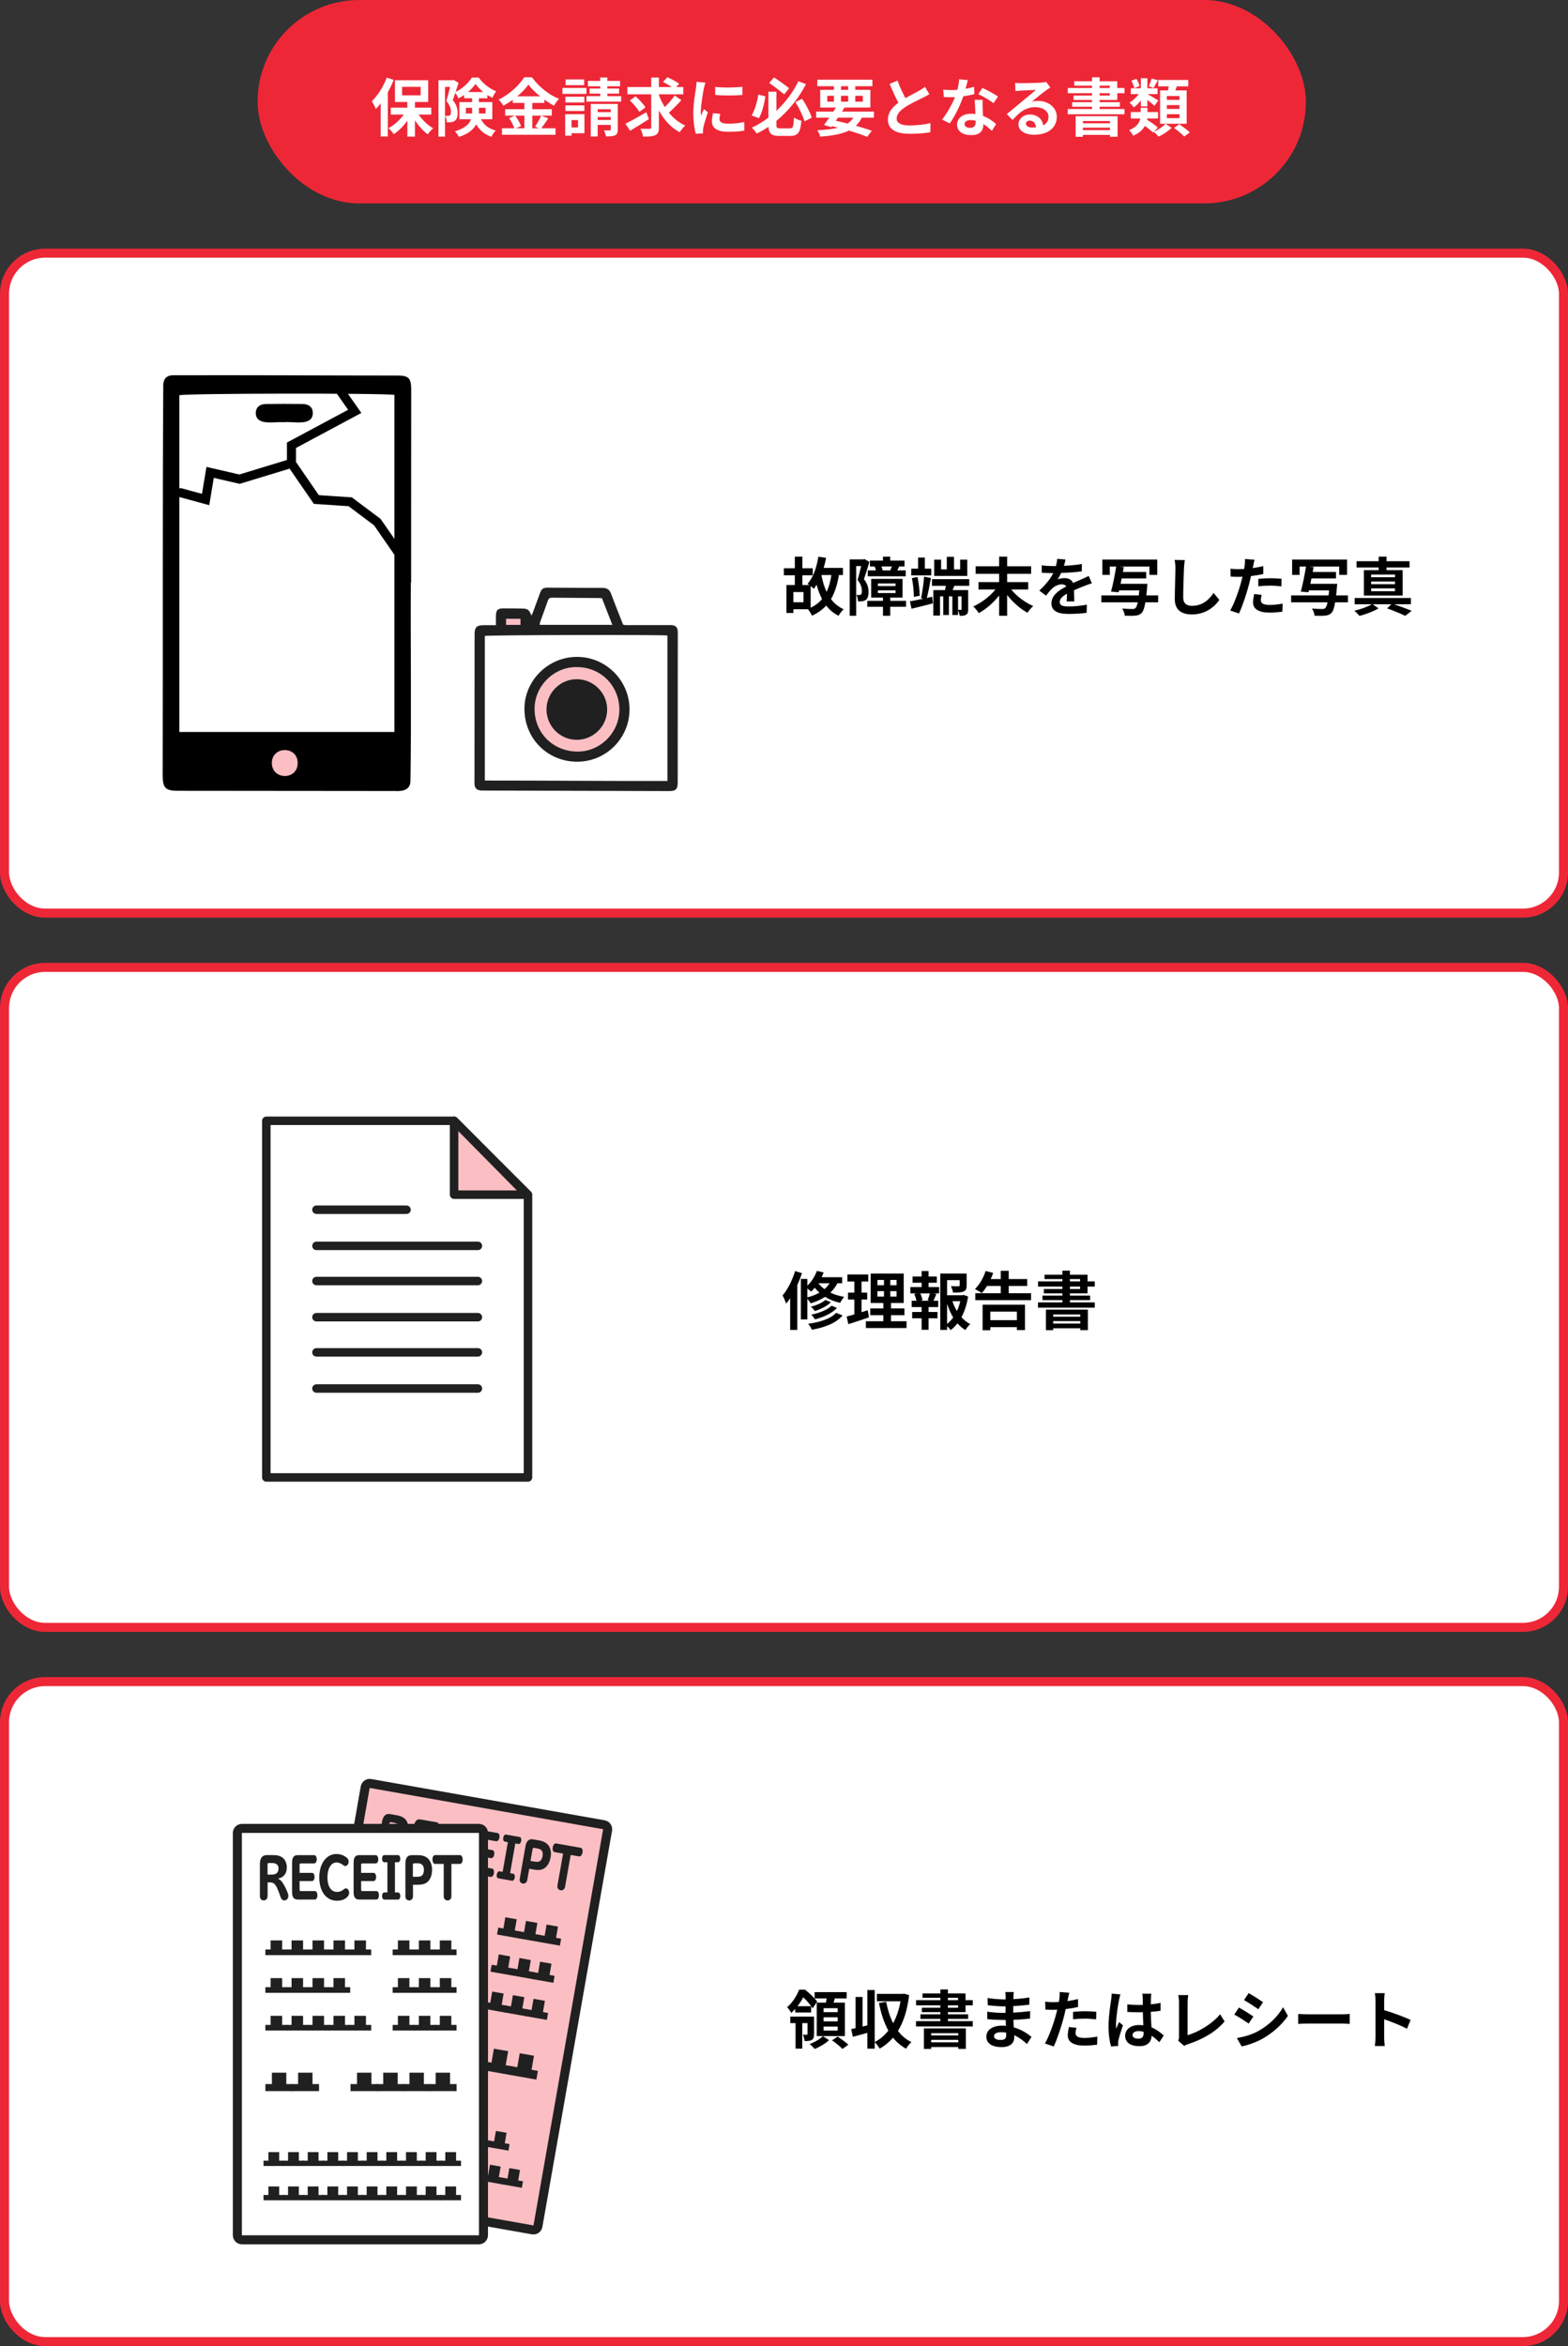 <svg width="347" height="519" viewBox="0 0 347 519" fill="none" xmlns="http://www.w3.org/2000/svg">
<rect x="0" y="0" width="347" height="519" fill="#333333" stroke="none"/>
<rect x="1" y="56" width="345" height="146" rx="9" fill="white" stroke="#EE2737" stroke-width="2"/>
<rect x="1" y="214" width="345" height="146" rx="9" fill="white" stroke="#EE2737" stroke-width="2"/>
<rect x="1" y="372" width="345" height="146" rx="9" fill="white" stroke="#EE2737" stroke-width="2"/>
<rect x="57" width="232" height="45" rx="22.5" fill="#EE2737"/>
<path d="M85.584 17.17L87.124 17.674C86.76 18.584 86.326 19.536 85.822 20.432V30.19H84.24V22.868C83.89 23.316 83.54 23.736 83.176 24.114C83.022 23.708 82.56 22.812 82.28 22.406C83.582 21.146 84.856 19.158 85.584 17.17ZM88.986 19.214V21.09H93.088V19.214H88.986ZM95.44 25.332H92.64C93.466 26.55 94.67 27.698 95.846 28.384C95.468 28.706 94.936 29.294 94.67 29.714C93.648 28.986 92.626 27.852 91.828 26.606V30.218H90.148V26.676C89.294 27.908 88.23 28.972 87.124 29.686C86.872 29.28 86.354 28.678 85.976 28.356C87.236 27.698 88.482 26.564 89.35 25.332H86.48V23.82H90.148V22.56H87.404V17.744H94.754V22.56H91.828V23.82H95.44V25.332ZM103.098 25.108H104.47C104.484 24.982 104.484 24.856 104.484 24.73V23.848H103.098V25.108ZM107.452 23.848H105.982V24.772C105.982 24.884 105.982 24.996 105.982 25.108H107.452V23.848ZM103.574 20.362H106.962C106.276 19.802 105.646 19.172 105.212 18.57C104.82 19.158 104.246 19.788 103.574 20.362ZM108.95 26.382H106.444C107.27 27.922 108.32 28.454 109.706 28.888C109.328 29.238 108.936 29.784 108.754 30.274C107.354 29.742 106.248 29.028 105.394 27.502C104.792 28.622 103.658 29.63 101.558 30.288C101.404 29.952 100.942 29.322 100.676 29.056C102.93 28.37 103.868 27.418 104.246 26.382H101.656V22.588H104.484V21.734H102.706V21.02C102.3 21.3 101.88 21.552 101.46 21.762C101.306 21.398 101.026 20.894 100.774 20.53C100.578 21.104 100.382 21.678 100.2 22.154C101.096 23.218 101.278 24.142 101.278 24.954C101.278 25.836 101.096 26.424 100.634 26.746C100.41 26.9 100.13 26.984 99.822 27.026C99.556 27.068 99.22 27.082 98.87 27.068C98.87 26.662 98.744 26.018 98.506 25.612C98.772 25.64 98.982 25.64 99.15 25.626C99.304 25.626 99.458 25.598 99.556 25.528C99.724 25.402 99.794 25.136 99.794 24.73C99.794 24.1 99.584 23.26 98.772 22.336C99.066 21.44 99.374 20.194 99.612 19.228H98.478V30.218H97.036V17.744H100.13L100.368 17.674L101.474 18.318C101.292 18.934 101.068 19.634 100.844 20.32C102.328 19.634 103.728 18.304 104.414 17.156H105.926C106.892 18.486 108.348 19.648 109.804 20.18C109.496 20.572 109.174 21.188 108.95 21.636C108.6 21.468 108.222 21.244 107.858 21.006V21.734H105.982V22.588H108.95V26.382ZM116.048 25.584H114.018C114.55 26.298 115.096 27.25 115.306 27.894L114.158 28.384H116.048V25.584ZM114.466 21.314H119.52C118.484 20.474 117.56 19.564 116.944 18.724C116.342 19.564 115.474 20.474 114.466 21.314ZM119.744 25.584L121.34 26.172C120.808 26.942 120.262 27.796 119.772 28.384H122.936V29.812H111.092V28.384H113.822C113.612 27.754 113.15 26.816 112.66 26.13L113.934 25.584H111.792V24.156H116.048V22.77H113.472V22.084C112.814 22.56 112.1 23.008 111.386 23.386C111.176 22.994 110.714 22.392 110.35 22.042C112.73 20.88 114.97 18.78 116.006 17.1H117.728C119.24 19.214 121.494 20.978 123.706 21.874C123.286 22.294 122.908 22.854 122.6 23.372C121.9 23.008 121.172 22.546 120.472 22.042V22.77H117.798V24.156H122.11V25.584H117.798V28.384H119.324L118.414 28.006C118.876 27.348 119.436 26.326 119.744 25.584ZM129.278 17.576V18.836H125.162V17.576H129.278ZM129.782 19.452V20.768H124.462V19.452H129.782ZM129.32 21.398V22.672H125.12V21.398H129.32ZM125.12 24.562V23.316H129.32V24.562H125.12ZM127.92 26.564H126.478V28.174H127.92V26.564ZM129.334 25.248V29.476H126.478V30.022H125.078V25.248H129.334ZM132.26 26.536H135.158V25.878H132.26V26.536ZM135.158 24.17H132.26V24.8H135.158V24.17ZM136.712 22.994V28.664C136.712 29.364 136.586 29.728 136.11 29.938C135.648 30.162 134.99 30.176 134.094 30.176C134.038 29.77 133.842 29.21 133.66 28.846C134.178 28.86 134.752 28.86 134.934 28.846C135.116 28.846 135.158 28.79 135.158 28.636V27.628H132.26V30.19H130.734V22.994H136.712ZM134.402 21.272H137.468V22.476H129.782V21.272H132.82V20.712H130.468V19.592H132.82V19.088H130.118V17.898H132.82V17.142H134.402V17.898H137.216V19.088H134.402V19.592H137.006V20.712H134.402V21.272ZM143.04 24.828L143.6 26.354C142.214 27.25 140.66 28.216 139.442 28.916L138.406 27.376C139.568 26.802 141.374 25.794 143.04 24.828ZM142.844 23.764L141.486 24.744C141.094 24.044 140.156 22.952 139.386 22.21L140.66 21.314C141.444 22.028 142.41 23.036 142.844 23.764ZM149.312 21.132L150.782 22.154C149.942 23.12 148.878 24.17 148.024 24.926C149.018 26.144 150.236 27.138 151.65 27.782C151.244 28.118 150.698 28.79 150.418 29.266C148.458 28.216 146.946 26.508 145.812 24.422V28.174C145.812 29.154 145.63 29.616 145.042 29.882C144.454 30.176 143.558 30.232 142.312 30.218C142.242 29.742 141.99 28.972 141.738 28.468C142.592 28.51 143.474 28.496 143.754 28.496C144.02 28.496 144.118 28.412 144.118 28.16V20.866H138.84V19.256H144.118V17.156H145.812V19.256H148.668C148.094 18.864 147.338 18.43 146.736 18.122L147.702 17.072C148.542 17.464 149.718 18.08 150.306 18.528L149.662 19.256H151.216V20.866H145.812V21.006C146.148 21.944 146.596 22.84 147.114 23.68C147.898 22.924 148.766 21.944 149.312 21.132ZM158.272 19.214C159.994 19.452 162.78 19.382 164.292 19.2V21.006C162.57 21.16 160.036 21.174 158.272 21.006V19.214ZM159.392 25.192C159.28 25.654 159.224 25.99 159.224 26.368C159.224 26.984 159.756 27.362 161.184 27.362C162.43 27.362 163.466 27.25 164.698 26.998L164.726 28.888C163.816 29.056 162.696 29.154 161.114 29.154C158.706 29.154 157.544 28.3 157.544 26.858C157.544 26.312 157.628 25.752 157.782 25.038L159.392 25.192ZM156.116 18.276C156.004 18.57 155.822 19.27 155.766 19.522C155.584 20.46 155.094 23.26 155.094 24.66C155.094 24.926 155.108 25.29 155.15 25.57C155.36 25.094 155.584 24.604 155.78 24.142L156.648 24.828C156.256 25.99 155.794 27.516 155.64 28.258C155.598 28.468 155.57 28.776 155.57 28.916C155.57 29.07 155.584 29.294 155.598 29.49L153.974 29.602C153.694 28.636 153.428 26.928 153.428 25.024C153.428 22.924 153.862 20.558 154.016 19.48C154.058 19.088 154.142 18.556 154.156 18.108L156.116 18.276ZM174.638 19.508L173.546 20.866C172.734 20.194 171.306 19.102 170.214 18.346L171.292 17.128C172.426 17.856 173.84 18.892 174.638 19.508ZM167.82 20.922L169.402 21.328C169.108 22.98 168.66 24.94 167.96 26.144L166.35 25.542C167.036 24.338 167.568 22.56 167.82 20.922ZM172.65 28.398H174.778C175.492 28.398 175.618 27.992 175.716 26.018C176.122 26.312 176.864 26.606 177.354 26.718C177.13 29.238 176.64 30.064 174.918 30.064H172.468C170.746 30.064 170.158 29.588 170.06 28.048C169.248 28.608 168.366 29.112 167.47 29.546C167.218 29.168 166.714 28.552 166.378 28.23C167.68 27.642 168.912 26.886 170.046 26.018V20.292H171.824V24.52C173.938 22.532 175.618 20.208 176.682 17.968L178.362 18.626C176.836 21.552 174.638 24.436 171.824 26.732V27.586C171.824 28.3 171.936 28.398 172.65 28.398ZM176.024 22.574L177.522 21.86C178.404 23.176 179.286 24.884 179.636 26.032L178.04 26.844C177.718 25.682 176.85 23.89 176.024 22.574ZM185.432 26.032L184.97 26.718C185.838 26.9 186.72 27.11 187.574 27.334C188.092 26.984 188.512 26.55 188.848 26.032H185.432ZM183.08 21.188V22.49H184.55V21.188H183.08ZM186.118 19.074V19.872H187.7V19.074H186.118ZM190.948 21.188H189.268V22.49H190.948V21.188ZM186.118 22.49H187.7V21.188H186.118V22.49ZM193.398 26.032H190.71C190.36 26.746 189.926 27.334 189.408 27.824C190.766 28.202 191.984 28.58 192.936 28.916L191.914 30.274C190.85 29.84 189.436 29.35 187.854 28.888C186.286 29.658 184.214 30.022 181.498 30.232C181.386 29.756 181.12 29.168 180.868 28.804C182.716 28.734 184.228 28.566 185.474 28.244C185.026 28.132 184.578 28.02 184.116 27.922L183.962 28.132L182.352 27.628C182.702 27.18 183.108 26.634 183.528 26.032H180.616V24.688H184.424C184.62 24.38 184.802 24.086 184.984 23.792H181.512V19.872H184.55V19.074H180.868V17.632H193.062V19.074H189.268V19.872H192.614V23.792H186.888C186.706 24.086 186.524 24.38 186.328 24.688H193.398V26.032ZM198.62 17.842C199.152 19.298 199.81 20.642 200.37 21.72C201.518 21.048 202.736 20.446 203.394 20.068C203.926 19.76 204.332 19.522 204.696 19.214L205.662 20.838C205.242 21.09 204.794 21.328 204.276 21.594C203.408 22.028 201.644 22.84 200.37 23.666C199.208 24.436 198.424 25.234 198.424 26.214C198.424 27.222 199.39 27.754 201.336 27.754C202.778 27.754 204.668 27.544 205.914 27.236L205.886 29.252C204.696 29.462 203.212 29.602 201.392 29.602C198.606 29.602 196.492 28.832 196.492 26.424C196.492 24.884 197.472 23.722 198.816 22.728C198.172 21.538 197.5 20.04 196.87 18.556L198.62 17.842ZM214.184 17.73C214.072 18.178 213.89 18.892 213.68 19.648C214.366 19.522 215.024 19.368 215.57 19.2L215.626 20.824C214.982 20.992 214.114 21.174 213.176 21.314C212.504 23.274 211.314 25.724 210.18 27.306L208.486 26.438C209.592 25.066 210.726 23.008 211.342 21.496C211.09 21.51 210.852 21.51 210.614 21.51C210.04 21.51 209.466 21.496 208.864 21.454L208.738 19.83C209.34 19.9 210.082 19.928 210.6 19.928C211.02 19.928 211.44 19.914 211.874 19.872C212.07 19.102 212.224 18.262 212.252 17.534L214.184 17.73ZM213.456 27.418C213.456 27.936 213.89 28.286 214.66 28.286C215.626 28.286 215.92 27.754 215.92 26.984C215.92 26.9 215.92 26.816 215.92 26.704C215.556 26.62 215.178 26.564 214.786 26.564C213.974 26.564 213.456 26.928 213.456 27.418ZM217.46 22.084C217.418 22.672 217.446 23.26 217.46 23.876C217.474 24.282 217.516 24.954 217.544 25.654C218.748 26.102 219.728 26.802 220.442 27.446L219.504 28.944C219.014 28.496 218.384 27.908 217.614 27.446C217.614 27.488 217.614 27.544 217.614 27.586C217.614 28.888 216.9 29.896 214.912 29.896C213.176 29.896 211.804 29.126 211.804 27.586C211.804 26.214 212.952 25.164 214.898 25.164C215.234 25.164 215.542 25.192 215.864 25.22C215.808 24.184 215.738 22.938 215.71 22.084H217.46ZM219.868 22.826C219.056 22.182 217.46 21.272 216.508 20.838L217.404 19.452C218.412 19.886 220.148 20.838 220.862 21.356L219.868 22.826ZM227.036 27.348C227.036 27.866 227.61 28.216 228.45 28.216C228.744 28.216 229.01 28.202 229.262 28.174C229.178 27.264 228.66 26.676 227.904 26.676C227.372 26.676 227.036 26.998 227.036 27.348ZM224.656 18.332C225.048 18.388 225.538 18.402 225.93 18.402C226.672 18.402 229.668 18.346 230.466 18.276C231.04 18.22 231.362 18.178 231.53 18.122L232.44 19.368C232.118 19.578 231.782 19.774 231.46 20.012C230.704 20.544 229.234 21.776 228.352 22.476C228.814 22.364 229.234 22.322 229.682 22.322C232.062 22.322 233.868 23.806 233.868 25.85C233.868 28.062 232.188 29.812 228.8 29.812C226.854 29.812 225.384 28.916 225.384 27.516C225.384 26.382 226.406 25.332 227.89 25.332C229.626 25.332 230.676 26.396 230.872 27.726C231.642 27.32 232.034 26.676 232.034 25.822C232.034 24.562 230.774 23.708 229.122 23.708C226.98 23.708 225.58 24.842 224.082 26.55L222.808 25.234C223.802 24.436 225.496 23.008 226.322 22.322C227.106 21.678 228.562 20.502 229.248 19.9C228.534 19.914 226.602 19.998 225.86 20.04C225.482 20.068 225.034 20.11 224.712 20.152L224.656 18.332ZM245.642 26.774H239.65V27.278H245.642V26.774ZM239.65 28.79H245.642V28.244H239.65V28.79ZM238.04 30.26V25.71H247.322V30.246H245.642V29.84H239.65V30.26H238.04ZM243.346 20.614V21.146H245.6V20.614H243.346ZM243.346 18.948V19.466H245.6V18.948H243.346ZM247.252 22.112H243.346V22.602H247.826V23.61H243.346V24.114H248.848V25.276H236.29V24.114H241.68V23.61H237.27V22.602H241.68V22.112H237.578V21.146H241.68V20.614H236.304V19.466H241.68V18.948H237.732V17.982H241.68V17.1H243.346V17.982H247.252V19.466H248.848V20.614H247.252V22.112ZM261.028 22.098V21.244H258.228V22.098H261.028ZM261.028 24.1V23.246H258.228V24.1H261.028ZM261.028 26.144V25.262H258.228V26.144H261.028ZM256.73 19.998H258.466C258.55 19.704 258.606 19.396 258.662 19.102H256.324V17.688H262.96V19.102H260.44C260.328 19.41 260.202 19.718 260.09 19.998H262.61V27.376H256.73V19.998ZM254.854 17.38L256.226 17.744C255.89 18.388 255.568 19.004 255.288 19.438L254.224 19.088C254.462 18.612 254.728 17.884 254.854 17.38ZM252.194 19.032L251.018 19.494C250.948 19.046 250.668 18.374 250.36 17.856L251.48 17.436C251.788 17.94 252.096 18.584 252.194 19.032ZM252.474 23.54V22.224C251.998 22.84 251.452 23.386 250.906 23.764C250.682 23.428 250.248 22.938 249.954 22.686C250.696 22.28 251.466 21.566 252.012 20.824H250.248V19.522H252.474V17.31H253.916V19.522H256.17V20.824H253.944C254.518 21.118 255.974 21.986 256.352 22.238L255.484 23.4C255.134 23.064 254.49 22.56 253.916 22.112V23.54H252.474ZM256.226 28.216L255.386 29.126C256.338 28.706 257.388 27.992 257.92 27.39L259.278 28.258C258.578 28.986 257.388 29.784 256.394 30.218C256.142 29.91 255.694 29.462 255.344 29.168L255.19 29.336C254.798 28.944 254.07 28.37 253.37 27.852C252.922 28.678 252.138 29.434 250.766 30.022C250.612 29.658 250.178 29.084 249.884 28.79C251.578 28.104 252.166 27.138 252.348 26.214H250.248V24.786H252.432V23.834H253.93V24.786H256.268V26.214H253.888C253.874 26.298 253.86 26.396 253.846 26.48C254.658 26.998 255.694 27.726 256.226 28.216ZM259.81 28.3L260.986 27.488C261.742 28.006 262.792 28.776 263.31 29.308L262.05 30.204C261.588 29.672 260.58 28.86 259.81 28.3Z" fill="white"/>
<path d="M179.398 129.638V134.44C180.434 133.95 181.26 133.306 181.918 132.522C181.428 131.584 181.036 130.52 180.714 129.358C180.518 129.68 180.308 129.988 180.098 130.24C179.944 130.1 179.678 129.862 179.398 129.638ZM177.816 133.222V130.968H175.576V133.222H177.816ZM183.99 127.202H181.778C182.03 128.56 182.408 129.82 182.926 130.926C183.43 129.876 183.78 128.644 183.99 127.202ZM186.552 127.202H185.656C185.306 129.33 184.746 131.094 183.906 132.522C184.62 133.502 185.558 134.258 186.706 134.776C186.328 135.098 185.81 135.77 185.572 136.218C184.452 135.658 183.556 134.902 182.842 133.964C182.002 134.874 180.966 135.602 179.692 136.204C179.552 135.826 179.104 135.14 178.81 134.776H175.576V135.602H174.036V129.414H175.898V127.258H173.462V125.704H175.898V123.142H177.564V125.704H179.86V127.258H177.564V129.414H179.104C178.964 129.302 178.824 129.204 178.712 129.134C179.958 127.776 180.728 125.536 181.106 123.142L182.814 123.408C182.674 124.164 182.492 124.92 182.282 125.634H186.552V127.202ZM195.33 126.18H197.01C197.122 125.928 197.262 125.606 197.374 125.312H195.064C195.19 125.62 195.288 125.942 195.33 126.18ZM192.04 126.18H193.832C193.776 125.9 193.678 125.578 193.552 125.312H192.516V124.01H195.4V123.142H197.01V124.01H200.174V125.312H199.012C198.844 125.648 198.69 125.942 198.55 126.18H200.44V127.482H192.04V126.18ZM191.312 123.674L192.404 124.304C192.04 125.494 191.578 127.02 191.186 128.112C192.026 129.176 192.208 130.114 192.208 130.926C192.208 131.822 192.026 132.41 191.592 132.718C191.368 132.872 191.102 132.956 190.78 133.012C190.542 133.04 190.206 133.054 189.884 133.04C189.87 132.648 189.744 132.018 189.52 131.626C189.772 131.64 189.954 131.64 190.136 131.64C190.29 131.626 190.416 131.598 190.528 131.514C190.682 131.402 190.738 131.122 190.738 130.73C190.738 130.086 190.556 129.218 189.772 128.28C190.052 127.398 190.346 126.18 190.57 125.228H189.478V136.218H188.036V123.744H191.074L191.312 123.674ZM194.28 130.604V131.192H198.186V130.604H194.28ZM194.28 129.064V129.652H198.186V129.064H194.28ZM200.51 132.914V134.23H197.01V136.218H195.4V134.23H191.928V132.914H195.4V132.2H192.796V128.056H199.726V132.2H197.01V132.914H200.51ZM214.062 123.814V127.398H206.74V123.814H208.266V125.956H209.526V123.184H211.122V125.956H212.48V123.814H214.062ZM206.082 125.802V127.286H201.658V125.802H203.17V123.338H204.668V125.802H206.082ZM203.534 131.794L202.232 132.032C202.246 130.912 202.064 129.204 201.812 127.888L203.044 127.65C203.338 128.98 203.52 130.674 203.534 131.794ZM205.116 132.27L206.292 132.004L206.46 133.474C204.822 133.908 203.086 134.328 201.728 134.664L201.364 133.026C202.162 132.9 203.212 132.676 204.332 132.438L203.828 132.312C204.108 131.052 204.402 129.022 204.5 127.566L206.012 127.874C205.76 129.33 205.424 131.066 205.116 132.27ZM212.788 134.762V131.92H212.018V134.902C212.284 134.916 212.55 134.916 212.634 134.916C212.76 134.916 212.788 134.874 212.788 134.762ZM214.496 129.596H211.192L210.814 130.534H214.258V134.776C214.258 135.392 214.188 135.756 213.81 135.98C213.432 136.218 212.97 136.232 212.382 136.232C212.326 135.854 212.186 135.364 212.018 134.986V136.05H210.758V131.92H210.002V136.05H208.742V131.92H208.028V136.176H206.544V130.534H209.134C209.19 130.24 209.26 129.918 209.316 129.596H206.25V128.126H214.496V129.596ZM227.544 130.408H223.792C224.996 131.906 226.858 133.292 228.65 134.062C228.23 134.412 227.684 135.098 227.39 135.546C225.766 134.678 224.142 133.236 222.882 131.626V136.218H221.104V131.738C219.858 133.334 218.234 134.748 216.61 135.63C216.33 135.196 215.784 134.51 215.378 134.16C217.198 133.362 219.06 131.92 220.292 130.408H216.54V128.77H221.104V126.936H215.91V125.27H221.104V123.142H222.882V125.27H228.188V126.936H222.882V128.77H227.544V130.408ZM235.804 123.772C235.734 124.122 235.636 124.584 235.454 125.172C236.784 125.102 238.184 124.976 239.416 124.766L239.402 126.39C238.072 126.586 236.35 126.698 234.838 126.74C234.6 127.258 234.32 127.762 234.04 128.168C234.404 128 235.16 127.888 235.622 127.888C236.476 127.888 237.176 128.252 237.484 128.966C238.212 128.63 238.8 128.392 239.374 128.14C239.92 127.902 240.41 127.678 240.928 127.412L241.628 129.036C241.18 129.162 240.438 129.442 239.962 129.624C239.332 129.876 238.534 130.184 237.68 130.576C237.694 131.36 237.722 132.396 237.736 133.04H236.056C236.098 132.62 236.112 131.948 236.126 131.332C235.076 131.934 234.516 132.48 234.516 133.18C234.516 133.95 235.174 134.16 236.546 134.16C237.736 134.16 239.29 134.006 240.522 133.768L240.466 135.574C239.542 135.7 237.82 135.812 236.504 135.812C234.306 135.812 232.682 135.28 232.682 133.474C232.682 131.682 234.362 130.562 235.958 129.736C235.748 129.386 235.37 129.26 234.978 129.26C234.194 129.26 233.326 129.708 232.794 130.226C232.374 130.646 231.968 131.15 231.492 131.766L229.994 130.646C231.464 129.288 232.458 128.042 233.088 126.782C233.018 126.782 232.962 126.782 232.906 126.782C232.332 126.782 231.31 126.754 230.54 126.698V125.06C231.254 125.172 232.29 125.228 233.004 125.228C233.214 125.228 233.452 125.228 233.676 125.228C233.83 124.668 233.928 124.122 233.956 123.618L235.804 123.772ZM256.3 131.71V133.236H253.472C253.262 134.524 252.996 135.224 252.646 135.588C252.24 136.008 251.834 136.134 251.204 136.19C250.7 136.246 249.804 136.232 248.908 136.204C248.88 135.728 248.656 135.07 248.334 134.622C249.272 134.706 250.196 134.72 250.588 134.72C250.882 134.72 251.078 134.692 251.26 134.538C251.456 134.37 251.638 133.964 251.792 133.236H243.728V131.71H252.016C252.058 131.374 252.1 131.01 252.128 130.604H247.662L247.564 131.01L245.87 130.884C246.276 129.442 246.724 127.118 247.018 125.326H245.604V127.174H243.952V123.786H256.104V127.174H254.368V125.326H247.634L248.698 125.424C248.642 125.774 248.572 126.152 248.502 126.53H253.654V127.958H248.222C248.138 128.364 248.068 128.77 247.984 129.148H253.92C253.92 129.148 253.892 129.624 253.864 129.848C253.808 130.548 253.752 131.164 253.682 131.71H256.3ZM262.194 123.898C262.11 124.486 262.04 125.2 262.012 125.76C261.956 127.272 261.844 130.408 261.844 132.144C261.844 133.558 262.684 134.02 263.776 134.02C266.086 134.02 267.556 132.69 268.564 131.164L269.838 132.704C268.942 134.048 266.954 135.924 263.762 135.924C261.466 135.924 259.982 134.916 259.982 132.522C259.982 130.646 260.122 126.964 260.122 125.76C260.122 125.102 260.066 124.43 259.94 123.87L262.194 123.898ZM279.218 131.584C279.106 131.976 279.022 132.438 279.022 132.746C279.022 133.362 279.442 133.824 280.94 133.824C281.878 133.824 282.844 133.712 283.852 133.53L283.782 135.322C282.998 135.42 282.046 135.518 280.926 135.518C278.574 135.518 277.3 134.706 277.3 133.292C277.3 132.648 277.44 131.976 277.552 131.416L279.218 131.584ZM277.636 123.828C277.524 124.206 277.398 124.836 277.342 125.144C277.314 125.298 277.272 125.48 277.23 125.676C278.014 125.564 278.798 125.41 279.568 125.228V126.978C278.728 127.174 277.776 127.328 276.838 127.44C276.712 128.042 276.572 128.658 276.418 129.232C275.914 131.192 274.976 134.048 274.192 135.714L272.246 135.056C273.086 133.656 274.15 130.716 274.668 128.756C274.766 128.378 274.878 127.986 274.962 127.58C274.64 127.594 274.332 127.608 274.038 127.608C273.366 127.608 272.834 127.58 272.344 127.552L272.302 125.802C273.016 125.886 273.492 125.914 274.066 125.914C274.472 125.914 274.892 125.9 275.326 125.872C275.382 125.564 275.424 125.298 275.452 125.074C275.508 124.556 275.536 123.982 275.494 123.66L277.636 123.828ZM278.462 128.056C279.246 127.986 280.254 127.916 281.15 127.916C281.948 127.916 282.788 127.958 283.614 128.042L283.572 129.722C282.872 129.638 282.018 129.554 281.164 129.554C280.212 129.554 279.344 129.596 278.462 129.694V128.056ZM298.3 131.71V133.236H295.472C295.262 134.524 294.996 135.224 294.646 135.588C294.24 136.008 293.834 136.134 293.204 136.19C292.7 136.246 291.804 136.232 290.908 136.204C290.88 135.728 290.656 135.07 290.334 134.622C291.272 134.706 292.196 134.72 292.588 134.72C292.882 134.72 293.078 134.692 293.26 134.538C293.456 134.37 293.638 133.964 293.792 133.236H285.728V131.71H294.016C294.058 131.374 294.1 131.01 294.128 130.604H289.662L289.564 131.01L287.87 130.884C288.276 129.442 288.724 127.118 289.018 125.326H287.604V127.174H285.952V123.786H298.104V127.174H296.368V125.326H289.634L290.698 125.424C290.642 125.774 290.572 126.152 290.502 126.53H295.654V127.958H290.222C290.138 128.364 290.068 128.77 289.984 129.148H295.92C295.92 129.148 295.892 129.624 295.864 129.848C295.808 130.548 295.752 131.164 295.682 131.71H298.3ZM308.716 127.692V127.104H303.438V127.692H308.716ZM308.716 129.232V128.644H303.438V129.232H308.716ZM308.716 130.786V130.156H303.438V130.786H308.716ZM305.104 126.124V125.536H300.204V124.15H305.104V123.142H306.84V124.15H311.936V125.536H306.84V126.124H310.41V131.752H301.828V126.124H305.104ZM312.23 133.67H308.492C309.892 134.146 311.446 134.72 312.398 135.126L310.97 136.232C310.046 135.77 308.478 135.112 306.966 134.58L307.918 133.67H303.774L305.076 134.58C303.97 135.238 302.234 135.91 300.848 136.246C300.582 135.91 300.078 135.42 299.728 135.098C301.086 134.804 302.71 134.202 303.592 133.67H299.784V132.298H312.23V133.67Z" fill="black"/>
<path d="M175.954 281.184L177.48 281.646C177.186 282.514 176.836 283.424 176.444 284.292V294.204H174.862V287.204C174.582 287.624 174.288 288.03 173.98 288.38C173.84 287.988 173.448 287.022 173.182 286.588C174.302 285.272 175.338 283.228 175.954 281.184ZM178.67 285.048V286.994C179.664 286.742 180.56 286.406 181.344 285.958C180.952 285.608 180.602 285.244 180.308 284.88C180.056 285.188 179.776 285.468 179.496 285.72C179.314 285.538 178.978 285.272 178.67 285.048ZM183.584 283.886H181.12C181.47 284.334 181.918 284.782 182.464 285.174C182.912 284.796 183.276 284.376 183.584 283.886ZM186.37 283.886H185.32C184.914 284.684 184.382 285.356 183.766 285.944C184.634 286.364 185.656 286.7 186.818 286.882C186.524 287.19 186.118 287.82 185.922 288.212C184.634 287.932 183.514 287.456 182.59 286.882C181.652 287.498 180.574 287.974 179.398 288.324C179.272 288.072 178.95 287.638 178.67 287.316V291.88H177.228V282.92H178.67V284.404C179.58 283.55 180.336 282.36 180.77 281.142L182.268 281.492C182.142 281.842 181.988 282.206 181.82 282.542H186.37V283.886ZM184.032 288.842L185.222 289.332C184.116 290.536 182.254 291.376 180.35 291.866C180.168 291.558 179.832 291.096 179.538 290.83C181.288 290.466 183.108 289.766 184.032 288.842ZM182.66 287.568L183.878 288.072C183.01 288.954 181.624 289.612 180.322 290.032C180.126 289.724 179.762 289.332 179.44 289.08C180.63 288.772 181.974 288.198 182.66 287.568ZM185.04 290.424L186.468 290.998C185.012 292.706 182.534 293.644 179.678 294.162C179.496 293.756 179.16 293.21 178.838 292.846C181.414 292.496 183.836 291.74 185.04 290.424ZM192.026 289.85L192.306 291.418C190.766 291.964 189.086 292.496 187.742 292.93L187.364 291.236C187.854 291.11 188.428 290.956 189.072 290.774V287.484H187.658V285.958H189.072V283.494H187.532V281.94H192.152V283.494H190.654V285.958H191.914V287.484H190.654V290.284C191.116 290.144 191.578 290.004 192.026 289.85ZM194.182 285.622V286.826H195.624V285.622H194.182ZM194.182 283.144V284.32H195.624V283.144H194.182ZM198.41 284.32V283.144H197.024V284.32H198.41ZM198.41 286.826V285.622H197.024V286.826H198.41ZM197.178 292.272H200.622V293.784H191.62V292.272H195.484V290.942H192.586V289.444H195.484V288.24H192.684V281.73H199.992V288.24H197.178V289.444H200.146V290.942H197.178V292.272ZM205.732 287.75L205.284 287.624C205.452 287.204 205.662 286.602 205.788 286.126H203.66C203.898 286.63 204.094 287.232 204.15 287.624L203.702 287.75H205.732ZM205.494 283.76V284.726H207.832V286.126H206.67L207.216 286.266C206.978 286.784 206.768 287.33 206.572 287.75H207.622V289.15H205.494V290.228H207.468V291.628H205.494V294.176H203.954V291.628H201.868V290.228H203.954V289.15H201.756V287.75H202.806C202.722 287.302 202.54 286.714 202.344 286.252L202.848 286.126H201.462V284.726H203.954V283.76H201.952V282.388H203.954V281.17H205.494V282.388H207.314V283.76H205.494ZM209.596 288.422V292.874C210.1 292.468 210.548 291.992 210.94 291.446C210.394 290.55 209.946 289.528 209.596 288.422ZM212.508 287.848H210.772C211.024 288.618 211.36 289.346 211.766 290.018C212.088 289.346 212.34 288.604 212.508 287.848ZM213.25 286.462L214.244 286.812C213.978 288.506 213.488 290.074 212.774 291.39C213.348 292.02 213.992 292.552 214.72 292.916C214.356 293.224 213.88 293.812 213.642 294.232C212.984 293.84 212.41 293.336 211.892 292.748C211.444 293.322 210.94 293.826 210.366 294.246C210.184 293.966 209.89 293.644 209.596 293.378V294.204H208.084V281.73H213.922V284.362C213.922 285.076 213.768 285.482 213.222 285.706C212.69 285.93 211.934 285.944 210.912 285.944C210.842 285.496 210.632 284.922 210.436 284.516C211.122 284.544 211.892 284.544 212.102 284.544C212.312 284.53 212.382 284.488 212.382 284.334V283.186H209.596V286.532H212.97L213.25 286.462ZM225.038 290.158H219.158V292.048H225.038V290.158ZM217.45 294.274V288.618H226.83V294.232H225.038V293.588H219.158V294.274H217.45ZM223.232 286.084H228.174V287.624H215.84V286.084H221.468V284.474H218.416C218.052 285.09 217.66 285.622 217.268 286.056C216.918 285.79 216.162 285.356 215.742 285.174C216.75 284.222 217.632 282.682 218.122 281.17L219.788 281.59C219.634 282.052 219.452 282.5 219.242 282.948H221.468V281.128H223.232V282.948H227.32V284.474H223.232V286.084ZM239.066 290.774H233.074V291.278H239.066V290.774ZM233.074 292.79H239.066V292.244H233.074V292.79ZM231.464 294.26V289.71H240.746V294.246H239.066V293.84H233.074V294.26H231.464ZM236.77 284.614V285.146H239.024V284.614H236.77ZM236.77 282.948V283.466H239.024V282.948H236.77ZM240.676 286.112H236.77V286.602H241.25V287.61H236.77V288.114H242.272V289.276H229.714V288.114H235.104V287.61H230.694V286.602H235.104V286.112H231.002V285.146H235.104V284.614H229.728V283.466H235.104V282.948H231.156V281.982H235.104V281.1H236.77V281.982H240.676V283.466H242.272V284.614H240.676V286.112Z" fill="black"/>
<path d="M185.382 445.126V444.244H182.26V445.126H185.382ZM185.382 447.156V446.26H182.26V447.156H185.382ZM185.382 449.2V448.304H182.26V449.2H185.382ZM180.748 443.012H182.792C182.848 442.704 182.89 442.396 182.932 442.088H180.272V440.688H187.37V442.088H184.752C184.654 442.41 184.556 442.718 184.458 443.012H186.978V450.418H180.748V443.012ZM175.974 445.196V444.412C175.708 444.706 175.414 445.014 175.106 445.294C174.924 444.916 174.49 444.3 174.182 444.034C175.498 442.9 176.366 441.388 176.842 440.156H178.172C179.082 440.884 180.3 441.99 180.846 442.802L179.824 444.272C179.404 443.6 178.564 442.564 177.766 441.836C177.43 442.452 177.01 443.138 176.478 443.81H179.502V445.196H175.974ZM180.146 446.106V449.984C180.146 450.614 180.062 451.034 179.656 451.258C179.25 451.496 178.76 451.51 178.06 451.51C178.018 451.09 177.864 450.502 177.682 450.11C178.074 450.124 178.424 450.124 178.55 450.11C178.676 450.11 178.704 450.068 178.704 449.942V447.548H177.542V453.19H176.058V447.548H174.896V446.106H180.146ZM182.106 450.432L183.464 451.314C182.694 452.056 181.378 452.84 180.3 453.26C180.034 452.938 179.544 452.462 179.18 452.168C180.272 451.79 181.504 451.048 182.106 450.432ZM184.136 451.356L185.368 450.53C186.138 451.034 187.202 451.79 187.748 452.322L186.432 453.26C185.956 452.728 184.92 451.916 184.136 451.356ZM200.054 441.024L201.188 441.346C200.81 444.622 199.97 447.24 198.724 449.27C199.522 450.32 200.502 451.174 201.706 451.748C201.314 452.07 200.768 452.742 200.516 453.204C199.368 452.574 198.416 451.762 197.632 450.768C196.778 451.748 195.798 452.56 194.678 453.19C194.426 452.77 193.964 452.098 193.572 451.776V453.204H191.948V449.704C190.828 450.026 189.694 450.32 188.742 450.572L188.364 448.864C188.658 448.808 188.98 448.738 189.33 448.668V441.766H190.884V448.304L191.948 448.052V440.226H193.572V451.734C194.72 451.16 195.742 450.292 196.596 449.2C195.644 447.492 194.986 445.434 194.51 443.11L196.106 442.83C196.442 444.566 196.946 446.176 197.66 447.576C198.402 446.176 198.962 444.552 199.284 442.718H194.062V441.08H199.774L200.054 441.024ZM212.066 449.774H206.074V450.278H212.066V449.774ZM206.074 451.79H212.066V451.244H206.074V451.79ZM204.464 453.26V448.71H213.746V453.246H212.066V452.84H206.074V453.26H204.464ZM209.77 443.614V444.146H212.024V443.614H209.77ZM209.77 441.948V442.466H212.024V441.948H209.77ZM213.676 445.112H209.77V445.602H214.25V446.61H209.77V447.114H215.272V448.276H202.714V447.114H208.104V446.61H203.694V445.602H208.104V445.112H204.002V444.146H208.104V443.614H202.728V442.466H208.104V441.948H204.156V440.982H208.104V440.1H209.77V440.982H213.676V442.466H215.272V443.614H213.676V445.112ZM219.976 450.418C219.976 450.95 220.48 451.272 221.446 451.272C222.188 451.272 222.678 451.062 222.678 450.25C222.678 450.096 222.678 449.9 222.664 449.648C222.286 449.592 221.908 449.55 221.516 449.55C220.522 449.55 219.976 449.942 219.976 450.418ZM224.358 440.674C224.316 440.954 224.288 441.304 224.274 441.668C224.26 441.808 224.26 442.018 224.26 442.242C225.408 442.186 226.57 442.074 227.802 441.864L227.788 443.474C226.864 443.586 225.59 443.712 224.232 443.782C224.232 444.272 224.232 444.79 224.232 445.224C225.646 445.154 226.836 445.042 227.97 444.888L227.956 446.54C226.696 446.68 225.604 446.778 224.26 446.82C224.288 447.352 224.316 447.926 224.358 448.486C226.122 448.99 227.466 449.928 228.278 450.6L227.27 452.168C226.514 451.468 225.562 450.726 224.442 450.222C224.456 450.418 224.456 450.586 224.456 450.74C224.456 451.93 223.546 452.854 221.698 452.854C219.458 452.854 218.282 452 218.282 450.516C218.282 449.102 219.584 448.108 221.74 448.108C222.034 448.108 222.328 448.122 222.608 448.15C222.58 447.716 222.566 447.268 222.552 446.848C222.314 446.848 222.076 446.848 221.824 446.848C221.012 446.848 219.416 446.778 218.492 446.666L218.478 445.014C219.388 445.182 221.11 445.28 221.852 445.28C222.076 445.28 222.3 445.28 222.524 445.28C222.524 444.818 222.524 444.314 222.538 443.838C222.356 443.838 222.188 443.838 222.02 443.838C221.138 443.838 219.514 443.712 218.59 443.586L218.548 441.99C219.556 442.158 221.152 442.298 222.006 442.298C222.188 442.298 222.37 442.298 222.552 442.298C222.552 442.032 222.552 441.808 222.552 441.64C222.552 441.374 222.524 440.94 222.468 440.674H224.358ZM238.218 448.584C238.106 448.976 238.022 449.438 238.022 449.746C238.022 450.362 238.442 450.824 239.94 450.824C240.878 450.824 241.844 450.712 242.852 450.53L242.782 452.322C241.998 452.42 241.046 452.518 239.926 452.518C237.574 452.518 236.3 451.706 236.3 450.292C236.3 449.648 236.44 448.976 236.552 448.416L238.218 448.584ZM236.636 440.828C236.524 441.206 236.398 441.836 236.342 442.144C236.314 442.298 236.272 442.48 236.23 442.676C237.014 442.564 237.798 442.41 238.568 442.228V443.978C237.728 444.174 236.776 444.328 235.838 444.44C235.712 445.042 235.572 445.658 235.418 446.232C234.914 448.192 233.976 451.048 233.192 452.714L231.246 452.056C232.086 450.656 233.15 447.716 233.668 445.756C233.766 445.378 233.878 444.986 233.962 444.58C233.64 444.594 233.332 444.608 233.038 444.608C232.366 444.608 231.834 444.58 231.344 444.552L231.302 442.802C232.016 442.886 232.492 442.914 233.066 442.914C233.472 442.914 233.892 442.9 234.326 442.872C234.382 442.564 234.424 442.298 234.452 442.074C234.508 441.556 234.536 440.982 234.494 440.66L236.636 440.828ZM237.462 445.056C238.246 444.986 239.254 444.916 240.15 444.916C240.948 444.916 241.788 444.958 242.614 445.042L242.572 446.722C241.872 446.638 241.018 446.554 240.164 446.554C239.212 446.554 238.344 446.596 237.462 446.694V445.056ZM250.636 450.18C250.636 450.754 251.196 450.992 251.938 450.992C252.792 450.992 253.086 450.544 253.086 449.718C253.086 449.648 253.086 449.564 253.086 449.466C252.722 449.368 252.344 449.312 251.966 449.312C251.168 449.312 250.636 449.648 250.636 450.18ZM254.794 441.038C254.752 441.304 254.724 441.64 254.71 441.948C254.696 442.256 254.682 442.774 254.668 443.39C255.438 443.32 256.166 443.208 256.838 443.068V444.818C256.166 444.916 255.438 445 254.668 445.056C254.696 446.414 254.766 447.534 254.822 448.486C255.984 448.962 256.866 449.676 257.538 450.292L256.572 451.762C255.984 451.216 255.424 450.726 254.864 450.348C254.78 451.692 254.024 452.644 252.134 452.644C250.202 452.644 248.998 451.832 248.998 450.362C248.998 448.948 250.202 447.968 252.106 447.968C252.428 447.968 252.736 447.982 253.016 448.024C252.988 447.156 252.932 446.134 252.918 445.14C252.582 445.154 252.246 445.154 251.924 445.154C251.098 445.154 250.3 445.126 249.474 445.07V443.404C250.272 443.488 251.084 443.53 251.924 443.53C252.246 443.53 252.582 443.53 252.904 443.516C252.904 442.83 252.89 442.256 252.89 441.962C252.89 441.752 252.848 441.318 252.792 441.038H254.794ZM247.962 441.192C247.85 441.472 247.682 442.186 247.64 442.438C247.43 443.376 246.968 446.456 246.968 447.856C246.968 448.136 246.982 448.486 247.024 448.766C247.206 448.276 247.444 447.8 247.654 447.324L248.508 448.024C248.116 449.172 247.668 450.6 247.5 451.356C247.458 451.552 247.43 451.86 247.43 452.014C247.43 452.154 247.444 452.392 247.458 452.588L245.876 452.714C245.582 451.734 245.316 450.138 245.316 448.234C245.316 446.12 245.736 443.474 245.89 442.396C245.946 442.004 246.016 441.472 246.03 441.024L247.962 441.192ZM260.73 451.44C260.898 451.09 260.912 450.852 260.912 450.53V442.942C260.912 442.41 260.842 441.752 260.758 441.346H262.956C262.872 441.892 262.816 442.396 262.816 442.942V450.222C265.098 449.564 268.22 447.772 270.012 445.588L271.006 447.17C269.088 449.466 266.19 451.132 262.886 452.21C262.69 452.28 262.382 452.378 262.06 452.588L260.73 451.44ZM276.326 440.912C277.25 441.416 278.79 442.41 279.518 442.914L278.468 444.468C277.684 443.922 276.228 442.97 275.304 442.452L276.326 440.912ZM273.722 450.852C275.29 450.586 276.97 450.124 278.496 449.284C280.876 447.954 282.822 446.036 283.942 444.034L285.02 445.938C283.718 447.87 281.744 449.648 279.448 450.964C278.02 451.776 276.018 452.476 274.772 452.7L273.722 450.852ZM274.17 444.104C275.108 444.608 276.648 445.574 277.362 446.078L276.34 447.646C275.542 447.1 274.086 446.148 273.148 445.658L274.17 444.104ZM287.288 445.518C287.792 445.56 288.814 445.602 289.542 445.602H297.06C297.718 445.602 298.334 445.546 298.698 445.518V447.716C298.362 447.702 297.648 447.646 297.06 447.646H289.542C288.744 447.646 287.806 447.674 287.288 447.716V445.518ZM304.396 450.656V442.606C304.396 442.116 304.354 441.416 304.256 440.926H306.44C306.384 441.416 306.314 442.032 306.314 442.606V444.678C308.19 445.224 310.878 446.218 312.166 446.848L311.368 448.78C309.926 448.024 307.826 447.212 306.314 446.694V450.656C306.314 451.062 306.384 452.042 306.44 452.616H304.256C304.34 452.056 304.396 451.216 304.396 450.656Z" fill="black"/>
<g clip-path="url(#clip0_197_5518)">
<path d="M39.184 162.522V160.438C39.184 136.517 39.184 112.597 39.184 88.676C39.184 88.435 39.175 88.192 39.185 87.951C39.248 86.688 39.376 86.565 40.682 86.511C40.919 86.502 41.157 86.509 41.394 86.509C47.384 86.509 53.372 86.485 59.362 86.52C61.825 86.534 64.286 86.714 66.749 86.746C67.805 86.761 68.864 86.513 69.921 86.525C72.326 86.558 74.726 86.719 77.13 86.754C80.019 86.797 82.907 86.764 85.795 86.764H87.775C87.8 87.593 87.838 88.294 87.838 88.993C87.841 112.189 87.84 135.385 87.84 158.58C87.84 159.427 87.877 160.275 87.827 161.118C87.759 162.274 87.549 162.457 86.43 162.517C86.135 162.533 85.838 162.52 85.54 162.52C70.831 162.52 56.121 162.52 41.411 162.52C40.771 162.52 40.132 162.52 39.182 162.52L39.184 162.522ZM62.944 93.035C63.358 93.035 63.775 93.039 64.189 93.035C65.255 93.022 66.329 93.075 67.387 92.968C68.254 92.881 68.788 92.161 68.77 91.357C68.751 90.496 68.227 90.045 67.483 89.842C67.149 89.751 66.777 89.778 66.423 89.776C64.109 89.771 61.798 89.773 59.484 89.776C59.187 89.776 58.886 89.753 58.596 89.796C57.714 89.929 56.993 90.693 56.997 91.462C56.998 92.218 57.562 92.805 58.502 92.979C58.849 93.042 59.21 93.033 59.566 93.035C60.693 93.04 61.819 93.037 62.946 93.037L62.944 93.035Z" fill="white"/>
<path d="M59.723 168.72C59.742 166.632 61.018 165.386 63.102 165.422C65.113 165.456 66.53 166.883 66.483 168.823C66.435 170.832 64.933 172.29 62.903 172.301C61.029 172.312 59.705 170.819 59.725 168.718L59.723 168.72Z" fill="#FABEC3"/>
<path d="M90.915 128.863C90.835 143.59 91.073 158.336 90.826 173.052C90.626 174.897 88.845 175.069 87.363 174.982C71.356 174.969 55.347 174.953 39.34 174.937C36.63 174.933 36 174.308 36 171.515C36.078 142.658 35.95 113.788 36.133 84.936C36.311 83.671 36.865 83.14 38.103 83.015C54.76 82.963 71.422 83.071 88.08 83.079C90.402 83.084 90.996 83.671 91 86.116C91.005 100.364 90.964 114.614 90.98 128.863H90.916H90.915ZM87.283 161.921V87.367C85.233 86.946 41.082 86.997 39.696 87.437V161.923H87.283V161.921ZM65.877 168.808C65.889 164.953 60.191 164.98 60.157 168.782C60.17 172.603 65.884 172.642 65.877 168.808Z" fill="black"/>
<path d="M62.78 93.405C60.819 93.209 56.721 94.313 56.6 91.422C56.578 90.222 57.395 89.398 58.803 89.376C61.524 89.331 64.245 89.336 66.966 89.369C68.403 89.387 69.231 90.142 69.226 91.348C69.199 94.439 64.834 93.136 62.78 93.408V93.405Z" fill="black"/>
<path d="M40 109L45.5 110.5L46.5 104.5L53 106L64.5 102.5M64.5 102.5V98.5L78.5 91L75 86M64.5 102.5L70 110.5L77.5 111L83.5 115.5L88 122" stroke="black" stroke-width="2" stroke-linecap="round"/>
</g>
<g clip-path="url(#clip1_197_5518)">
<path d="M147.908 172.982C134.312 172.963 120.758 173.061 107.208 172.796C107.011 172.164 106.93 142.005 107.12 140.472C107.738 140.277 146.385 140.194 147.861 140.384C148.037 141.014 148.104 171.477 147.909 172.982L147.908 172.982ZM139.085 156.948C139.089 150.716 134.052 145.472 127.639 145.527C121.203 145.582 116.579 150.677 116.314 156.406C116.018 162.792 121.17 168.097 127.285 168.272C133.977 168.464 139.098 163.049 139.085 156.948Z" fill="white"/>
<path d="M135.793 138.283C135.577 138.381 135.472 138.472 135.367 138.472C129.984 138.478 124.601 138.478 119.09 138.478C119.17 138.122 119.2 137.863 119.285 137.623C119.865 135.995 120.451 134.371 121.045 132.748C121.315 132.013 121.37 131.965 122.18 131.974C125.707 132.009 129.235 132.059 132.762 132.096C133.123 132.1 133.418 132.152 133.566 132.537C134.294 134.426 135.028 136.313 135.793 138.283H135.793Z" fill="white"/>
<path d="M111.805 138.539V136.537C112.911 136.537 113.998 136.518 115.082 136.557C115.252 136.564 115.502 136.805 115.557 136.985C115.642 137.264 115.591 137.584 115.597 137.887C115.607 138.342 115.383 138.546 114.927 138.542C113.925 138.534 112.922 138.539 111.805 138.539Z" fill="#FABEC3"/>
<path d="M127.591 166.464C122.696 166.759 117.825 162.273 118.01 156.592C118.168 151.734 122.235 147.144 127.939 147.294C133.189 147.432 137.382 151.542 137.364 156.998C137.348 162.397 132.8 166.8 127.591 166.464V166.464ZM127.635 163.36C130.622 163.557 134.108 160.771 134.093 156.962C134.078 153.413 131.183 150.529 127.654 150.544C124.031 150.559 121.14 153.407 121.195 157.036C121.252 160.801 124.391 163.429 127.635 163.359V163.36Z" fill="#FABEC3"/>
<path d="M109.748 138.296C109.748 137.501 109.736 136.839 109.751 136.178C109.777 134.971 110.149 134.59 111.353 134.583C112.725 134.576 114.098 134.6 115.471 134.616C116.793 134.632 117.089 134.842 117.597 136.165C117.717 135.937 117.826 135.773 117.892 135.594C118.42 134.167 118.934 132.737 119.461 131.31C119.868 130.208 120.164 129.995 121.359 130C125.355 130.016 129.351 130.062 133.347 130.055C134.308 130.053 134.875 130.409 135.212 131.31C135.977 133.361 136.795 135.392 137.599 137.429C137.92 138.242 137.738 138.291 138.827 138.287C141.847 138.278 144.867 138.282 147.888 138.282C148.163 138.282 148.439 138.272 148.711 138.297C149.517 138.375 149.908 138.767 149.984 139.58C150.01 139.852 149.997 140.127 149.997 140.401C149.992 151.227 149.985 162.052 149.979 172.877C149.979 172.939 149.979 172.999 149.979 173.06C149.968 174.604 149.571 175.004 148.023 175C134.356 174.962 120.69 174.921 107.023 174.881C106.779 174.881 106.533 174.885 106.291 174.857C105.507 174.765 105.094 174.343 105.014 173.555C104.993 173.345 105.004 173.13 105.004 172.918C105.012 162.062 105.021 151.206 105.029 140.35C105.029 140.288 105.029 140.228 105.029 140.167C105.043 138.803 105.529 138.316 106.916 138.299C107.797 138.289 108.678 138.297 109.748 138.297V138.296ZM147.709 140.586C146.592 140.383 107.991 140.467 107.287 140.679V172.669C120.779 172.663 134.212 172.793 147.709 172.761V140.586ZM133.225 132.363C133.011 132.326 132.921 132.298 132.832 132.298C129.264 132.272 125.696 132.255 122.129 132.218C121.657 132.214 121.418 132.381 121.263 132.828C120.703 134.435 120.102 136.028 119.527 137.63C119.462 137.812 119.465 138.018 119.434 138.224H135.508C134.721 136.203 133.976 134.291 133.225 132.364V132.363ZM115.186 138.233V136.881H111.99V138.233H115.186Z" fill="#202020"/>
<path d="M139.314 156.93C139.309 163.343 134.057 168.607 127.53 168.505C121.217 168.406 116.114 163.481 116.059 156.896C116.006 150.524 121.358 145.279 127.75 145.312C134.118 145.346 139.319 150.569 139.314 156.929V156.93ZM127.764 147.576C122.793 147.419 118.316 151.562 118.3 156.79C118.284 162.131 122.379 166.232 127.795 166.265C132.827 166.295 137.046 162.094 137.067 157.036C137.089 151.756 133.007 147.606 127.764 147.576Z" fill="#202020"/>
<path d="M134.364 157.086C134.284 160.798 131.165 163.761 127.449 163.655C123.772 163.55 120.85 160.462 120.943 156.781C121.035 153.141 124.083 150.2 127.711 150.253C131.442 150.307 134.443 153.39 134.364 157.087L134.364 157.086Z" fill="#202020"/>
</g>
<path d="M58.94 247.941H100.49L116.845 264.281V326.831H58.94V247.941Z" fill="white"/>
<path d="M116.845 327.77H58.94C58.421 327.77 58 327.35 58 326.831V247.942C58 247.423 58.421 247.003 58.94 247.003H100.49C100.739 247.003 100.979 247.101 101.155 247.277L117.513 263.619C117.689 263.796 117.788 264.035 117.788 264.284V326.831C117.788 327.35 117.367 327.77 116.848 327.77H116.845ZM59.88 325.892H115.905V264.671L100.098 248.878H59.877V325.89L59.88 325.892Z" fill="#202020"/>
<path d="M116.629 264.281H100.49V247.941L116.629 264.281Z" fill="#FABEC3"/>
<path d="M116.629 265.221H100.49C99.971 265.221 99.55 264.8 99.55 264.281V247.939C99.55 247.559 99.781 247.216 100.133 247.071C100.486 246.925 100.892 247.01 101.16 247.279L117.299 263.622C117.564 263.892 117.644 264.293 117.496 264.643C117.351 264.993 117.007 265.221 116.629 265.221ZM101.43 263.342H114.38L101.43 250.228V263.342Z" fill="#202020"/>
<path d="M105.754 276.546H70.034C69.514 276.546 69.094 276.125 69.094 275.606C69.094 275.088 69.514 274.667 70.034 274.667H105.754C106.273 274.667 106.694 275.088 106.694 275.606C106.694 276.125 106.273 276.546 105.754 276.546Z" fill="#202020"/>
<path d="M105.754 292.325H70.034C69.514 292.325 69.094 291.904 69.094 291.385C69.094 290.867 69.514 290.446 70.034 290.446H105.754C106.273 290.446 106.694 290.867 106.694 291.385C106.694 291.904 106.273 292.325 105.754 292.325Z" fill="#202020"/>
<path d="M105.754 308.103H70.034C69.514 308.103 69.094 307.683 69.094 307.164C69.094 306.645 69.514 306.225 70.034 306.225H105.754C106.273 306.225 106.694 306.645 106.694 307.164C106.694 307.683 106.273 308.103 105.754 308.103Z" fill="#202020"/>
<path d="M89.96 268.547H70.034C69.514 268.547 69.094 268.127 69.094 267.608C69.094 267.089 69.514 266.669 70.034 266.669H89.96C90.48 266.669 90.9 267.089 90.9 267.608C90.9 268.127 90.48 268.547 89.96 268.547Z" fill="#202020"/>
<path d="M105.754 284.324H70.034C69.514 284.324 69.094 283.903 69.094 283.385C69.094 282.866 69.514 282.445 70.034 282.445H105.754C106.273 282.445 106.694 282.866 106.694 283.385C106.694 283.903 106.273 284.324 105.754 284.324Z" fill="#202020"/>
<path d="M105.754 300.102H70.034C69.514 300.102 69.094 299.682 69.094 299.163C69.094 298.644 69.514 298.224 70.034 298.224H105.754C106.273 298.224 106.694 298.644 106.694 299.163C106.694 299.682 106.273 300.102 105.754 300.102Z" fill="#202020"/>
<path d="M80.822 395.356L65.409 482.983C65.313 483.533 65.679 484.058 66.228 484.155L117.876 493.285C118.425 493.382 118.949 493.014 119.046 492.464L134.459 404.837C134.555 404.286 134.189 403.761 133.64 403.664L81.992 394.535C81.443 394.438 80.919 394.805 80.822 395.356Z" fill="#FABEC3" stroke="#202020" stroke-width="2" stroke-linecap="round" stroke-linejoin="round"/>
<path d="M84.964 410.342C84.873 410.844 84.463 411.156 83.977 411.065C83.492 410.981 83.211 410.548 83.302 410.045L84.531 403.029C84.767 401.705 85.374 401.135 86.368 401.31L87.909 401.584C88.623 401.713 89.185 401.972 89.595 402.337C90.187 402.9 90.445 403.79 90.278 404.749C90.042 406.096 89.207 406.842 87.917 406.857C88.41 407.199 88.714 407.679 89.01 408.554C89.428 409.848 89.587 410.616 89.511 411.035C89.42 411.575 88.942 411.948 88.456 411.856C88.152 411.803 87.925 411.567 87.818 411.202C87.796 411.111 87.788 411.073 87.742 410.829C87.34 408.204 87.044 407.603 86.133 407.39L85.511 407.283L84.972 410.342H84.964ZM86.74 405.746C87.697 405.913 88.281 405.541 88.433 404.665C88.57 403.904 88.152 403.395 87.257 403.235L86.498 403.098C86.331 403.067 86.232 403.159 86.186 403.387L85.799 405.571L86.74 405.738V405.746Z" fill="#202020"/>
<path d="M92.213 410.091C92.175 410.297 92.228 410.411 92.388 410.441L95.485 410.989C95.819 411.05 95.978 411.468 95.887 412.009C95.789 412.557 95.493 412.899 95.159 412.838L91.386 412.169C90.589 412.032 90.285 411.43 90.475 410.373L91.621 403.874C91.811 402.809 92.297 402.352 93.086 402.497L96.715 403.136C97.026 403.189 97.2 403.615 97.109 404.133C97.018 404.658 96.715 405 96.396 404.939L93.443 404.414C93.291 404.384 93.192 404.483 93.155 404.681L92.851 406.423L95.568 406.903C95.88 406.956 96.047 407.382 95.956 407.884C95.865 408.394 95.568 408.737 95.25 408.683L92.532 408.204L92.198 410.084L92.213 410.091Z" fill="#202020"/>
<path d="M103.691 404.924C103.971 405.259 104.047 405.48 103.979 405.853C103.888 406.378 103.47 406.789 103.091 406.72C102.909 406.69 102.833 406.629 102.605 406.378C102.233 405.967 101.77 405.685 101.292 405.602C100.123 405.396 99.091 406.568 98.749 408.531C98.423 410.396 99.037 411.826 100.244 412.039C100.829 412.146 101.33 412.062 101.801 411.773C102.036 411.628 102.21 411.583 102.393 411.621C102.749 411.682 102.985 412.184 102.894 412.694C102.825 413.066 102.643 413.318 102.279 413.569C101.618 414.01 100.897 414.124 99.895 413.949C97.603 413.546 96.434 411.24 96.965 408.212C97.489 405.251 99.432 403.372 101.596 403.752C102.438 403.905 103.174 404.315 103.683 404.932L103.691 404.924Z" fill="#202020"/>
<path d="M105.626 412.465C105.588 412.671 105.641 412.785 105.801 412.815L108.898 413.363C109.232 413.424 109.391 413.843 109.3 414.383C109.201 414.931 108.905 415.273 108.571 415.212L104.799 414.543C104.002 414.398 103.706 413.805 103.888 412.739L105.034 406.241C105.224 405.175 105.71 404.719 106.499 404.863L110.128 405.503C110.439 405.556 110.613 405.982 110.522 406.5C110.431 407.025 110.128 407.367 109.809 407.314L106.856 406.789C106.704 406.758 106.605 406.857 106.567 407.055L106.264 408.798L108.981 409.277C109.293 409.33 109.46 409.756 109.368 410.259C109.277 410.776 108.981 411.111 108.663 411.058L105.945 410.578L105.619 412.458L105.626 412.465Z" fill="#202020"/>
<path d="M111.722 407.39C111.433 407.336 111.289 406.979 111.365 406.53C111.441 406.073 111.706 405.792 111.995 405.837L114.993 406.37C115.274 406.416 115.418 406.789 115.342 407.23C115.259 407.686 115.008 407.968 114.72 407.922L114.037 407.801L112.883 414.375L113.566 414.497C113.847 414.543 113.991 414.916 113.915 415.357C113.832 415.813 113.581 416.095 113.293 416.049L110.295 415.517C110.006 415.463 109.862 415.106 109.938 414.657C110.021 414.2 110.279 413.919 110.568 413.964L111.236 414.086L112.39 407.511L111.722 407.39Z" fill="#202020"/>
<path d="M116.656 415.951C116.565 416.453 116.155 416.75 115.684 416.666C115.198 416.582 114.925 416.164 115.016 415.662L116.276 408.478C116.489 407.261 117.05 406.728 117.969 406.895L119.32 407.131C120.018 407.253 120.565 407.489 120.982 407.816C121.741 408.432 122.075 409.566 121.863 410.784C121.635 412.085 121.089 412.975 120.261 413.409C119.745 413.691 119.054 413.736 118.136 413.576L117.119 413.394L116.671 415.951H116.656ZM118.295 411.819C118.887 411.925 119.244 411.887 119.51 411.689C119.783 411.491 119.988 411.081 120.079 410.548C120.178 409.985 120.064 409.536 119.76 409.262C119.571 409.094 119.29 408.973 118.918 408.904L118.174 408.775C118.007 408.744 117.893 408.851 117.855 409.072L117.4 411.666L118.295 411.826V411.819Z" fill="#202020"/>
<path d="M122.736 409.711C122.394 409.65 122.227 409.216 122.326 408.653C122.425 408.105 122.736 407.74 123.077 407.801L128.497 408.759C128.839 408.82 129.006 409.269 128.907 409.817C128.808 410.365 128.497 410.73 128.156 410.669L126.288 410.342L125.043 417.419C124.952 417.929 124.542 418.241 124.049 418.157C123.556 418.073 123.275 417.64 123.366 417.122L124.611 410.045L122.743 409.718L122.736 409.711Z" fill="#202020"/>
<path d="M86.171 422.152L87.302 422.35L87.029 423.887L82.247 423.043L82.52 421.506L83.659 421.703L84.084 419.223L86.604 419.672L86.179 422.152H86.171Z" fill="#202020"/>
<path d="M90.741 422.959L91.872 423.157L91.599 424.694L86.816 423.849L87.09 422.312L88.228 422.51L88.653 420.029L91.173 420.471L90.748 422.951L90.741 422.959Z" fill="#202020"/>
<path d="M95.31 423.773L96.442 423.971L96.168 425.508L91.378 424.663L91.652 423.126L92.79 423.324L93.215 420.843L95.736 421.285L95.31 423.765V423.773Z" fill="#202020"/>
<path d="M99.88 424.58L101.011 424.777L100.738 426.315L95.948 425.47L96.221 423.933L97.36 424.131L97.785 421.65L100.305 422.099L99.88 424.58Z" fill="#202020"/>
<path d="M104.45 425.386L105.581 425.584L105.307 427.121L100.525 426.277L100.799 424.739L101.937 424.937L102.362 422.457L104.882 422.906L104.457 425.386H104.45Z" fill="#202020"/>
<path d="M84.729 430.371L85.86 430.568L85.587 432.106L80.804 431.261L81.078 429.724L82.216 429.922L82.641 427.441L85.162 427.89L84.737 430.371H84.729Z" fill="#202020"/>
<path d="M89.298 431.177L90.43 431.375L90.156 432.912L85.374 432.068L85.647 430.53L86.786 430.728L87.211 428.248L89.731 428.697L89.306 431.177H89.298Z" fill="#202020"/>
<path d="M93.868 431.984L94.999 432.182L94.726 433.719L89.936 432.874L90.209 431.337L91.348 431.535L91.773 429.054L94.293 429.503L93.868 431.984Z" fill="#202020"/>
<path d="M98.438 432.791L99.569 432.988L99.296 434.526L94.506 433.681L94.779 432.144L95.918 432.342L96.343 429.861L98.863 430.302L98.438 432.783V432.791Z" fill="#202020"/>
<path d="M83.279 438.582L84.41 438.779L84.137 440.317L79.347 439.472L79.62 437.935L80.759 438.133L81.184 435.652L83.704 436.101L83.279 438.582Z" fill="#202020"/>
<path d="M87.849 439.396L88.98 439.593L88.706 441.13L83.917 440.286L84.19 438.749L85.329 438.947L85.754 436.466L88.274 436.915L87.849 439.396Z" fill="#202020"/>
<path d="M92.418 440.202L93.549 440.4L93.276 441.937L88.494 441.092L88.767 439.555L89.906 439.753L90.331 437.272L92.851 437.721L92.426 440.202H92.418Z" fill="#202020"/>
<path d="M96.988 441.009L98.119 441.207L97.846 442.744L93.064 441.899L93.337 440.362L94.475 440.56L94.9 438.079L97.421 438.528L96.996 441.009H96.988Z" fill="#202020"/>
<path d="M101.558 441.815L102.689 442.013L102.415 443.55L97.633 442.706L97.906 441.169L99.045 441.366L99.47 438.886L101.99 439.327L101.565 441.808L101.558 441.815Z" fill="#202020"/>
<path d="M77.449 468.068L78.504 468.259L78.254 469.697L73.768 468.905L74.018 467.467L75.081 467.657L75.483 465.336L77.844 465.755L77.442 468.076L77.449 468.068Z" fill="#202020"/>
<path d="M81.731 468.829L82.786 469.02L82.535 470.458L78.049 469.667L78.299 468.228L79.362 468.419L79.764 466.098L82.125 466.516L81.723 468.837L81.731 468.829Z" fill="#202020"/>
<path d="M86.012 469.583L87.067 469.773L86.816 471.211L82.33 470.42L82.581 468.982L83.643 469.172L84.046 466.851L86.406 467.27L86.004 469.591L86.012 469.583Z" fill="#202020"/>
<path d="M90.3 470.344L91.356 470.534L91.105 471.972L86.619 471.181L86.87 469.742L87.932 469.933L88.335 467.612L90.695 468.03L90.293 470.351L90.3 470.344Z" fill="#202020"/>
<path d="M94.582 471.097L95.637 471.287L95.386 472.726L90.9 471.934L91.151 470.496L92.213 470.686L92.616 468.365L94.976 468.784L94.574 471.105L94.582 471.097Z" fill="#202020"/>
<path d="M98.863 471.858L99.918 472.048L99.668 473.486L95.181 472.695L95.432 471.257L96.495 471.447L96.897 469.126L99.258 469.544L98.855 471.865L98.863 471.858Z" fill="#202020"/>
<path d="M103.152 472.611L104.207 472.801L103.956 474.24L99.47 473.448L99.721 472.01L100.783 472.2L101.186 469.879L103.546 470.298L103.144 472.619L103.152 472.611Z" fill="#202020"/>
<path d="M107.433 473.372L108.488 473.563L108.237 475.001L103.751 474.21L104.002 472.771L105.065 472.962L105.467 470.641L107.828 471.059L107.425 473.38L107.433 473.372Z" fill="#202020"/>
<path d="M111.714 474.125L112.769 474.316L112.519 475.754L108.032 474.962L108.283 473.524L109.346 473.714L109.748 471.394L112.109 471.812L111.706 474.133L111.714 474.125Z" fill="#202020"/>
<path d="M76.136 475.541L77.191 475.731L76.941 477.169L72.455 476.378L72.705 474.94L73.768 475.13L74.17 472.809L76.531 473.228L76.129 475.549L76.136 475.541Z" fill="#202020"/>
<path d="M80.417 476.294L81.472 476.485L81.222 477.923L76.736 477.131L76.986 475.693L78.049 475.883L78.451 473.562L80.812 473.981L80.41 476.302L80.417 476.294Z" fill="#202020"/>
<path d="M84.698 477.055L85.754 477.245L85.503 478.684L81.017 477.892L81.267 476.454L82.33 476.644L82.733 474.323L85.093 474.742L84.691 477.063L84.698 477.055Z" fill="#202020"/>
<path d="M88.987 477.808L90.042 477.999L89.792 479.437L85.306 478.646L85.556 477.207L86.619 477.398L87.021 475.077L89.382 475.495L88.98 477.816L88.987 477.808Z" fill="#202020"/>
<path d="M93.268 478.57L94.324 478.76L94.073 480.198L89.587 479.407L89.837 477.969L90.9 478.159L91.302 475.838L93.663 476.256L93.261 478.577L93.268 478.57Z" fill="#202020"/>
<path d="M97.55 479.323L98.605 479.513L98.354 480.952L93.868 480.16L94.119 478.722L95.181 478.912L95.584 476.591L97.944 477.01L97.542 479.331L97.55 479.323Z" fill="#202020"/>
<path d="M101.839 480.084L102.894 480.274L102.643 481.712L98.157 480.921L98.407 479.483L99.47 479.673L99.873 477.352L102.233 477.771L101.831 480.091L101.839 480.084Z" fill="#202020"/>
<path d="M106.12 480.837L107.175 481.028L106.924 482.466L102.438 481.674L102.689 480.236L103.751 480.426L104.154 478.105L106.514 478.524L106.112 480.845L106.12 480.837Z" fill="#202020"/>
<path d="M110.401 481.598L111.456 481.788L111.206 483.226L106.719 482.435L106.97 480.997L108.033 481.187L108.435 478.866L110.796 479.285L110.393 481.606L110.401 481.598Z" fill="#202020"/>
<path d="M114.682 482.351L115.737 482.542L115.487 483.98L111 483.189L111.251 481.75L112.314 481.941L112.716 479.62L115.077 480.038L114.674 482.359L114.682 482.351Z" fill="#202020"/>
<path d="M113.915 427.061L115.046 427.258L114.773 428.796L109.991 427.951L110.264 426.414L111.403 426.612L111.828 424.131L114.348 424.58L113.923 427.061H113.915Z" fill="#202020"/>
<path d="M118.485 427.867L119.616 428.065L119.343 429.602L114.561 428.758L114.834 427.22L115.972 427.418L116.398 424.938L118.918 425.386L118.493 427.867H118.485Z" fill="#202020"/>
<path d="M123.047 428.674L124.178 428.872L123.905 430.409L119.123 429.564L119.396 428.027L120.535 428.225L120.96 425.744L123.48 426.193L123.055 428.674H123.047Z" fill="#202020"/>
<path d="M112.466 435.271L113.597 435.469L113.323 437.006L108.541 436.161L108.814 434.624L109.953 434.822L110.378 432.341L112.898 432.79L112.473 435.271H112.466Z" fill="#202020"/>
<path d="M117.035 436.078L118.166 436.275L117.893 437.813L113.111 436.968L113.384 435.431L114.523 435.629L114.948 433.148L117.468 433.597L117.043 436.078H117.035Z" fill="#202020"/>
<path d="M121.605 436.892L122.736 437.09L122.463 438.627L117.68 437.782L117.954 436.245L119.092 436.443L119.517 433.962L122.038 434.404L121.612 436.884L121.605 436.892Z" fill="#202020"/>
<path d="M111.023 443.489L112.154 443.687L111.881 445.224L107.091 444.38L107.365 442.842L108.503 443.04L108.928 440.56L111.448 441.009L111.023 443.489Z" fill="#202020"/>
<path d="M115.593 444.296L116.724 444.494L116.451 446.031L111.668 445.186L111.942 443.649L113.08 443.847L113.505 441.366L116.026 441.808L115.6 444.288L115.593 444.296Z" fill="#202020"/>
<path d="M120.163 445.103L121.294 445.3L121.02 446.838L116.231 445.993L116.504 444.456L117.642 444.654L118.068 442.173L120.588 442.614L120.163 445.095V445.103Z" fill="#202020"/>
<path d="M100.495 454.835L101.907 455.086L101.565 457.012L95.584 455.954L95.925 454.029L97.345 454.28L97.884 451.183L101.034 451.738L100.502 454.835H100.495Z" fill="#202020"/>
<path d="M106.203 455.847L107.615 456.099L107.273 458.024L101.292 456.966L101.633 455.041L103.053 455.292L103.592 452.195L106.742 452.75L106.211 455.847H106.203Z" fill="#202020"/>
<path d="M111.919 456.852L113.331 457.103L112.989 459.028L107.008 457.97L107.349 456.045L108.769 456.296L109.3 453.199L112.45 453.755L111.911 456.852H111.919Z" fill="#202020"/>
<path d="M117.627 457.864L119.039 458.115L118.698 460.04L112.716 458.983L113.058 457.057L114.477 457.309L115.016 454.211L118.166 454.767L117.635 457.864H117.627Z" fill="#202020"/>
<path d="M105.983 404.475H53.538C52.981 404.475 52.529 404.928 52.529 405.487V494.466C52.529 495.025 52.981 495.478 53.538 495.478H105.983C106.541 495.478 106.993 495.025 106.993 494.466V405.487C106.993 404.928 106.541 404.475 105.983 404.475Z" fill="white" stroke="#202020" stroke-width="2" stroke-linecap="round" stroke-linejoin="round"/>
<path d="M59.201 419.519C59.201 420.029 58.844 420.402 58.359 420.402C57.873 420.402 57.516 420.029 57.516 419.519V412.397C57.516 411.05 58.017 410.38 59.027 410.38H60.59C61.319 410.38 61.919 410.54 62.382 410.829C63.065 411.278 63.475 412.115 63.475 413.089C63.475 414.459 62.784 415.334 61.516 415.578C62.063 415.829 62.442 416.247 62.89 417.062C63.528 418.264 63.816 418.994 63.816 419.413C63.816 419.961 63.414 420.41 62.921 420.41C62.609 420.41 62.351 420.22 62.177 419.877C62.139 419.793 62.124 419.755 62.04 419.527C61.19 417.016 60.795 416.468 59.861 416.422H59.224V419.527L59.201 419.519ZM60.158 414.695C61.129 414.695 61.638 414.223 61.638 413.333C61.638 412.557 61.137 412.131 60.233 412.131H59.459C59.285 412.131 59.209 412.237 59.209 412.473V414.695H60.165H60.158Z" fill="#202020"/>
<path d="M66.299 418.02C66.299 418.226 66.374 418.332 66.534 418.332H69.676C70.01 418.332 70.246 418.72 70.246 419.268C70.246 419.816 70.01 420.212 69.676 420.212H65.843C65.038 420.212 64.636 419.679 64.636 418.598V412.001C64.636 410.92 65.038 410.388 65.843 410.388H69.532C69.851 410.388 70.094 410.776 70.094 411.301C70.094 411.826 69.859 412.222 69.532 412.222H66.534C66.382 412.222 66.299 412.328 66.299 412.534V414.307H69.061C69.38 414.307 69.616 414.695 69.616 415.205C69.616 415.714 69.38 416.118 69.061 416.118H66.299V418.02Z" fill="#202020"/>
<path d="M76.705 410.928C77.039 411.21 77.153 411.415 77.153 411.788C77.153 412.321 76.819 412.792 76.424 412.792C76.242 412.792 76.151 412.747 75.886 412.541C75.453 412.199 74.944 412.009 74.459 412.009C73.267 412.009 72.462 413.34 72.462 415.334C72.462 417.328 73.312 418.522 74.542 418.522C75.134 418.522 75.612 418.355 76.03 417.99C76.235 417.807 76.402 417.739 76.584 417.739C76.948 417.739 77.267 418.188 77.267 418.705C77.267 419.078 77.13 419.36 76.812 419.679C76.242 420.227 75.552 420.471 74.534 420.471C72.212 420.471 70.656 418.408 70.656 415.326C70.656 412.245 72.242 410.137 74.443 410.137C75.293 410.137 76.098 410.418 76.705 410.936V410.928Z" fill="#202020"/>
<path d="M79.916 418.02C79.916 418.226 79.992 418.332 80.152 418.332H83.294C83.628 418.332 83.864 418.72 83.864 419.268C83.864 419.816 83.628 420.212 83.294 420.212H79.461C78.656 420.212 78.254 419.679 78.254 418.598V412.001C78.254 410.92 78.656 410.388 79.461 410.388H83.15C83.469 410.388 83.712 410.776 83.712 411.301C83.712 411.826 83.476 412.222 83.15 412.222H80.152C80 412.222 79.916 412.328 79.916 412.534V414.307H82.679C82.998 414.307 83.234 414.695 83.234 415.205C83.234 415.714 82.998 416.118 82.679 416.118H79.916V418.02Z" fill="#202020"/>
<path d="M85.048 411.963C84.759 411.963 84.547 411.636 84.547 411.172C84.547 410.708 84.752 410.38 85.048 410.38H88.091C88.372 410.38 88.585 410.723 88.585 411.172C88.585 411.621 88.388 411.963 88.091 411.963H87.401V418.637H88.091C88.372 418.637 88.585 418.979 88.585 419.428C88.585 419.877 88.388 420.22 88.091 420.22H85.048C84.759 420.22 84.547 419.892 84.547 419.428C84.547 418.964 84.752 418.637 85.048 418.637H85.731V411.963H85.048Z" fill="#202020"/>
<path d="M91.386 419.534C91.386 420.044 91.029 420.409 90.551 420.409C90.073 420.409 89.716 420.044 89.716 419.534V412.244C89.716 411.004 90.179 410.388 91.105 410.388H92.479C93.185 410.388 93.769 410.525 94.233 410.776C95.083 411.248 95.614 412.305 95.614 413.546C95.614 414.87 95.235 415.836 94.491 416.407C94.028 416.772 93.352 416.94 92.426 416.94H91.394V419.534H91.386ZM92.282 415.174C92.881 415.174 93.223 415.075 93.451 414.832C93.686 414.588 93.815 414.154 93.815 413.607C93.815 413.059 93.625 412.61 93.276 412.397C93.056 412.26 92.76 412.191 92.388 412.191H91.636C91.462 412.191 91.371 412.313 91.371 412.541V415.174H92.282Z" fill="#202020"/>
<path d="M96.29 412.328C95.948 412.328 95.698 411.925 95.698 411.354C95.698 410.784 95.94 410.38 96.29 410.38H101.793C102.134 410.38 102.385 410.791 102.385 411.354C102.385 411.918 102.142 412.328 101.793 412.328H99.895V419.512C99.895 420.037 99.538 420.41 99.045 420.41C98.552 420.41 98.195 420.037 98.195 419.512V412.328H96.297H96.29Z" fill="#202020"/>
<path d="M62.442 431.261H63.589V432.509H58.73V431.261H59.884V429.252H62.435V431.261H62.442Z" fill="#202020"/>
<path d="M67.08 431.261H68.227V432.509H63.368V431.261H64.522V429.252H67.073V431.261H67.08Z" fill="#202020"/>
<path d="M71.718 431.261H72.864V432.509H68.006V431.261H69.16V429.252H71.711V431.261H71.718Z" fill="#202020"/>
<path d="M76.356 431.261H77.502V432.509H72.644V431.261H73.798V429.252H76.349V431.261H76.356Z" fill="#202020"/>
<path d="M80.994 431.261H82.14V432.509H77.282V431.261H78.436V429.252H80.987V431.261H80.994Z" fill="#202020"/>
<path d="M62.442 439.601H63.589V440.849H58.73V439.601H59.884V437.592H62.435V439.601H62.442Z" fill="#202020"/>
<path d="M67.08 439.601H68.227V440.849H63.368V439.601H64.522V437.592H67.073V439.601H67.08Z" fill="#202020"/>
<path d="M71.718 439.601H72.864V440.849H68.006V439.601H69.16V437.592H71.711V439.601H71.718Z" fill="#202020"/>
<path d="M76.356 439.601H77.502V440.849H72.644V439.601H73.798V437.592H76.349V439.601H76.356Z" fill="#202020"/>
<path d="M62.442 447.941H63.589V449.189H58.73V447.941H59.884V445.932H62.435V447.941H62.442Z" fill="#202020"/>
<path d="M67.08 447.941H68.227V449.189H63.368V447.941H64.522V445.932H67.073V447.941H67.08Z" fill="#202020"/>
<path d="M71.718 447.941H72.864V449.189H68.006V447.941H69.16V445.932H71.711V447.941H71.718Z" fill="#202020"/>
<path d="M76.356 447.941H77.502V449.189H72.644V447.941H73.798V445.932H76.349V447.941H76.356Z" fill="#202020"/>
<path d="M80.994 447.941H82.14V449.189H77.282V447.941H78.436V445.932H80.987V447.941H80.994Z" fill="#202020"/>
<path d="M61.805 477.976H62.875V479.148H58.321V477.976H59.398V476.089H61.789V477.976H61.805Z" fill="#202020"/>
<path d="M66.154 477.976H67.225V479.148H62.67V477.976H63.748V476.089H66.139V477.976H66.154Z" fill="#202020"/>
<path d="M70.504 477.976H71.574V479.148H67.02V477.976H68.097V476.089H70.489V477.976H70.504Z" fill="#202020"/>
<path d="M74.853 477.976H75.931V479.148H71.377V477.976H72.455V476.089H74.846V477.976H74.853Z" fill="#202020"/>
<path d="M79.203 477.976H80.281V479.148H75.726V477.976H76.804V476.089H79.195V477.976H79.203Z" fill="#202020"/>
<path d="M83.552 477.976H84.623V479.148H80.068V477.976H81.146V476.089H83.537V477.976H83.552Z" fill="#202020"/>
<path d="M87.902 477.976H88.972V479.148H84.418V477.976H85.496V476.089H87.887V477.976H87.902Z" fill="#202020"/>
<path d="M92.251 477.976H93.329V479.148H88.775V477.976H89.853V476.089H92.244V477.976H92.251Z" fill="#202020"/>
<path d="M96.601 477.976H97.679V479.148H93.124V477.976H94.202V476.089H96.593V477.976H96.601Z" fill="#202020"/>
<path d="M100.95 477.976H102.021V479.148H97.466V477.976H98.544V476.089H100.935V477.976H100.95Z" fill="#202020"/>
<path d="M61.805 485.563H62.875V486.735H58.321V485.563H59.398V483.676H61.789V485.563H61.805Z" fill="#202020"/>
<path d="M66.154 485.563H67.225V486.735H62.67V485.563H63.748V483.676H66.139V485.563H66.154Z" fill="#202020"/>
<path d="M70.504 485.563H71.574V486.735H67.02V485.563H68.097V483.676H70.489V485.563H70.504Z" fill="#202020"/>
<path d="M74.853 485.563H75.931V486.735H71.377V485.563H72.455V483.676H74.846V485.563H74.853Z" fill="#202020"/>
<path d="M79.203 485.563H80.281V486.735H75.726V485.563H76.804V483.676H79.195V485.563H79.203Z" fill="#202020"/>
<path d="M83.552 485.563H84.623V486.735H80.068V485.563H81.146V483.676H83.537V485.563H83.552Z" fill="#202020"/>
<path d="M87.902 485.563H88.972V486.735H84.418V485.563H85.496V483.676H87.887V485.563H87.902Z" fill="#202020"/>
<path d="M92.251 485.563H93.329V486.735H88.775V485.563H89.853V483.676H92.244V485.563H92.251Z" fill="#202020"/>
<path d="M96.601 485.563H97.679V486.735H93.124V485.563H94.202V483.676H96.593V485.563H96.601Z" fill="#202020"/>
<path d="M100.95 485.563H102.021V486.735H97.466V485.563H98.544V483.676H100.935V485.563H100.95Z" fill="#202020"/>
<path d="M90.612 431.261H91.758V432.509H86.9V431.261H88.054V429.252H90.604V431.261H90.612Z" fill="#202020"/>
<path d="M95.25 431.261H96.396V432.509H91.538V431.261H92.692V429.252H95.242V431.261H95.25Z" fill="#202020"/>
<path d="M99.888 431.261H101.034V432.509H96.176V431.261H97.33V429.252H99.88V431.261H99.888Z" fill="#202020"/>
<path d="M90.612 439.601H91.758V440.849H86.9V439.601H88.054V437.592H90.604V439.601H90.612Z" fill="#202020"/>
<path d="M95.25 439.601H96.396V440.849H91.538V439.601H92.692V437.592H95.242V439.601H95.25Z" fill="#202020"/>
<path d="M99.888 439.601H101.034V440.849H96.176V439.601H97.33V437.592H99.88V439.601H99.888Z" fill="#202020"/>
<path d="M90.612 447.941H91.758V449.189H86.9V447.941H88.054V445.932H90.604V447.941H90.612Z" fill="#202020"/>
<path d="M95.25 447.941H96.396V449.189H91.538V447.941H92.692V445.932H95.242V447.941H95.25Z" fill="#202020"/>
<path d="M99.888 447.941H101.034V449.189H96.176V447.941H97.33V445.932H99.88V447.941H99.888Z" fill="#202020"/>
<path d="M82.209 461.03H83.643V462.589H77.571V461.03H79.013V458.511H82.201V461.03H82.209Z" fill="#202020"/>
<path d="M88.008 461.03H89.443V462.589H83.37V461.03H84.812V458.511H88.001V461.03H88.008Z" fill="#202020"/>
<path d="M93.807 461.03H95.242V462.589H89.169V461.03H90.612V458.511H93.8V461.03H93.807Z" fill="#202020"/>
<path d="M99.607 461.03H101.041V462.589H94.969V461.03H96.411V458.511H99.599V461.03H99.607Z" fill="#202020"/>
<path d="M63.368 461.03H64.803V462.589H58.73V461.03H60.173V458.511H63.361V461.03H63.368Z" fill="#202020"/>
<path d="M69.168 461.03H70.602V462.589H64.53V461.03H65.972V458.511H69.16V461.03H69.168Z" fill="#202020"/>
<defs>
<clipPath id="clip0_197_5518">
<rect width="55" height="92" fill="white" transform="translate(36 83)"/>
</clipPath>
<clipPath id="clip1_197_5518">
<rect width="45" height="45" fill="white" transform="translate(105 130)"/>
</clipPath>
</defs>
</svg>
